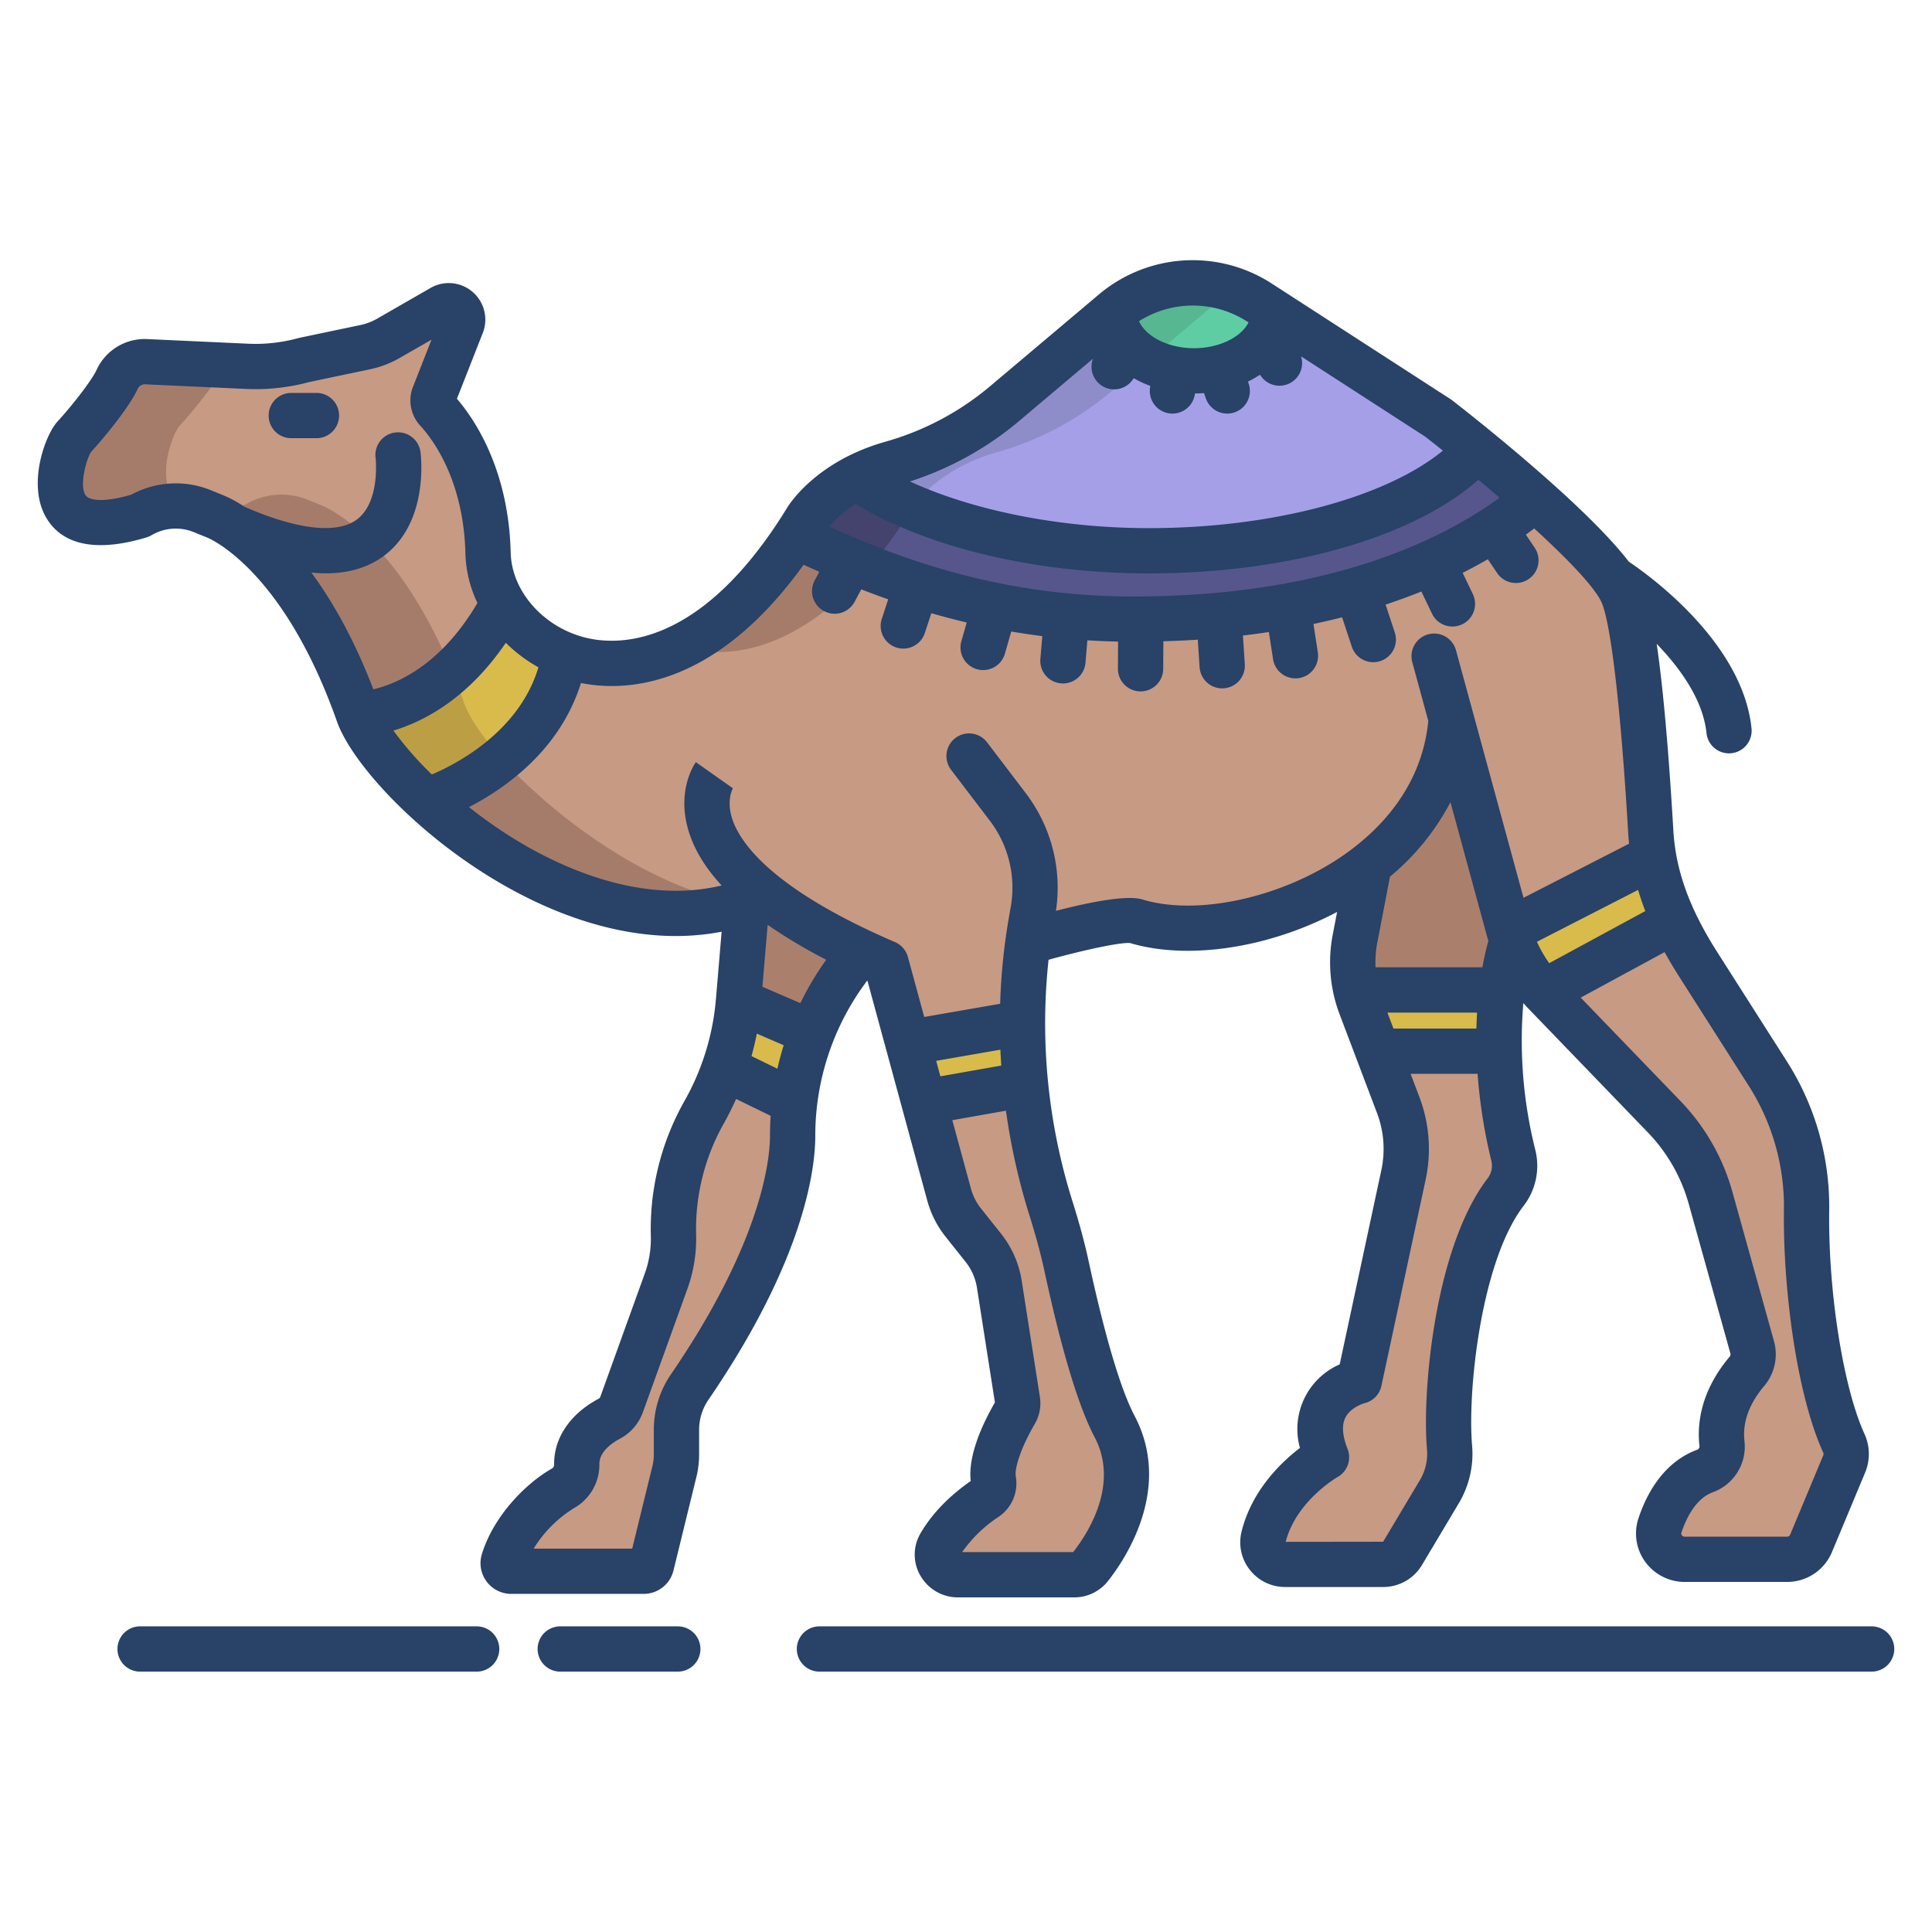 <svg id="Layer_1" height="512" viewBox="0 0 512 512" width="512" xmlns="http://www.w3.org/2000/svg" data-name="Layer 1"><path d="m198.41 233.36-2.7 31.93 19.5 8.42c5.42-13.78 13.19-21.42 13.19-21.42-14.31-6.68-23.79-13.1-29.99-18.93z" fill="#aa806d"/><path d="m400.74 249.34h-.01a65.761 65.761 0 0 0 -2.71 13.01h-38.7a32.59 32.59 0 0 1 -.24-13.52l3.81-19.8c11.76-9.23 20.45-22.16 21.7-38.51l15.3 56.12c.25.91.53 1.81.85 2.7z" fill="#aa806d"/><path d="m488.66 382.52c-6.41-14.01-10.21-40.73-9.9-61.95a65.689 65.689 0 0 0 -10.42-36.28l-18.26-28.67a100.786 100.786 0 0 1 -6.39-11.5 65.173 65.173 0 0 1 -5.48-17.13 62.532 62.532 0 0 1 -.75-6.66c-1.22-20.74-3.72-54.27-7.5-63a22.11 22.11 0 0 0 -2.4-3.99c-4.24-5.85-12.44-13.77-20.78-21.18-5.42-4.82-10.89-9.42-15.38-13.11-6-4.94-10.25-8.24-10.25-8.24l-43.58-28.18-3.68-2.38a32.778 32.778 0 0 0 -38.64 2.23v.01c-.1.07-.19.15-.29.23l-28.88 24.37a80.832 80.832 0 0 1 -29.99 15.8 48.864 48.864 0 0 0 -9.2 3.63c-9.52 4.95-13.16 11.16-13.16 11.16q-1.395 2.28-2.81 4.4c-21.54 32.42-45.08 37.75-61.31 31.42a32.933 32.933 0 0 1 -16.27-13.6 27.256 27.256 0 0 1 -4-13.3c-.52-21.59-9.86-33.85-13.58-37.89a3.859 3.859 0 0 1 -.84-3.72l7.46-19a3.623 3.623 0 0 0 -2.69-4.88l-.07-.01a3.608 3.608 0 0 0 -2.51.42l-14.16 8.13a21.008 21.008 0 0 1 -6.19 2.35l-16.18 3.4a48.528 48.528 0 0 1 -15.07 1.68l-26.73-1.23a8.112 8.112 0 0 0 -7.76 4.75 43.717 43.717 0 0 1 -4.5 6.91c-2.07 2.73-4.54 5.71-6.89 8.29-3.11 3.42-11.75 29.83 17.5 20.86a18.538 18.538 0 0 1 16.44-1.21l2.98 1.21a26.236 26.236 0 0 1 5.5 2.98c7.66 5.15 21.87 18.34 32.92 49.6 1.94 5.49 8.52 14.19 18.07 22.97 20.24 18.6 53.84 37.52 84.89 26.75h.01l30.46 13.33c2.04.96 4.17 1.92 6.41 2.88l5.76 21.18 4.29 15.75 6.66 24.46a20.526 20.526 0 0 0 3.76 7.44l5.31 6.68a20.6 20.6 0 0 1 4.24 9.66l4.82 30.8a4.715 4.715 0 0 1 -.59 3.16c-2.02 3.47-6.79 12.43-5.77 18.04a4.694 4.694 0 0 1 -2.04 4.68c-3.43 2.32-8.8 6.59-12.14 12.39a5.341 5.341 0 0 0 4.72 7.92h30.84a5.4 5.4 0 0 0 4.24-2.05c4.38-5.5 14.87-21.27 6.47-37.24-4.75-9.02-9.26-26.41-12.77-42.68-1.05-4.87-2.48-9.99-4.04-14.94a166.229 166.229 0 0 1 -6.82-33.07q-.81-8.115-.82-16.27a156.933 156.933 0 0 1 1.49-21.42c.66-.19 23.87-6.98 28.61-5.54 16.55 5.02 43.1-.35 61.86-15.09 11.76-9.23 20.45-22.16 21.7-38.51l15.3 56.12c.25.91.53 1.81.85 2.7a37.63 37.63 0 0 0 8.37 13.52l31.95 33.12a50.4 50.4 0 0 1 12.24 21.41l11.04 39.64a7.01 7.01 0 0 1 -1.4 6.39c-6.31 7.49-7.13 14.42-6.61 19.11a6.924 6.924 0 0 1 -4.43 7.28c-6.61 2.39-10.14 8.89-12 14.44a6.863 6.863 0 0 0 6.56 8.98h27.13a6.912 6.912 0 0 0 6.37-4.24l8.77-21.04a6.752 6.752 0 0 0 -.07-5.43z" fill="#c79a83"/><path d="m401.03 306.11a131.406 131.406 0 0 1 -3.74-27.53 107.018 107.018 0 0 1 .73-16.23h-38.7a33.032 33.032 0 0 0 1.3 4.29l4.52 11.94 5.4 14.28a32.772 32.772 0 0 1 1.4 18.49l-11.72 54.67s-15.2 3.6-8.68 20.17c0 0-13.28 7.4-16.69 21.14a5.881 5.881 0 0 0 5.74 7.25h26.01a5.912 5.912 0 0 0 5.07-2.87l9.8-16.43a19.77 19.77 0 0 0 2.67-11.81c-1.35-15.73 2.44-51.47 14.92-67.62a11.492 11.492 0 0 0 1.97-9.74z" fill="#c79a83"/><path d="m191.91 283.01a73.132 73.132 0 0 1 -5.24 11.64 62.585 62.585 0 0 0 -8.19 32.66 33.478 33.478 0 0 1 -2.02 12.41l-11.72 32.46a6.891 6.891 0 0 1 -3.24 3.78c-3.2 1.69-8.68 5.53-8.66 12.05a7.143 7.143 0 0 1 -3.55 6.36c-5.04 2.8-13.06 10.1-15.85 19.25a2.14 2.14 0 0 0 2.03 2.78h35.1a2.128 2.128 0 0 0 2.07-1.63l5.89-24.02a19.954 19.954 0 0 0 .74-5.38v-6.47a20.051 20.051 0 0 1 3.52-11.34c8.08-11.8 27.27-42.37 27.27-66.57a76.213 76.213 0 0 1 .52-8.86 73.472 73.472 0 0 1 4.63-18.42l-19.5-8.42a72.288 72.288 0 0 1 -3.8 17.72z" fill="#c79a83"/><path d="m391.4 119.05c-13.78 15.77-47.5 26.91-86.93 26.91-32.29 0-60.76-8.07-77.58-19.44-9.52 4.95-13.16 11.16-13.16 11.16q-1.395 2.28-2.81 4.4c23.29 11.08 51.72 21.99 89.44 21.99 49.93 0 85.6-14.13 106.42-31.91-5.42-4.82-10.89-9.42-15.38-13.11z" fill="#56568c"/><path d="m438.21 226.99-38.32 19.65c.25.91.53 1.81.85 2.7a37.63 37.63 0 0 0 8.37 13.52l34.58-18.74a65.173 65.173 0 0 1 -5.48-17.13z" fill="#d9bb4b"/><path d="m359.32 262.35h38.7a107.018 107.018 0 0 0 -.73 16.23h-32.15l-4.52-11.94a33.032 33.032 0 0 1 -1.3-4.29z" fill="#d9bb4b"/><path d="m195.71 265.29 19.5 8.42a73.472 73.472 0 0 0 -4.63 18.42h-.01l-18.65-9.12h-.01a72.288 72.288 0 0 0 3.8-17.72z" fill="#d9bb4b"/><path d="m271.75 287.35-26.89 4.75-4.29-15.75 30.36-5.27q0 8.145.82 16.27z" fill="#d9bb4b"/><path d="m381.15 110.81-43.58-28.18-42.32-.14c-.1.07-.19.15-.29.23l-28.88 24.37a80.832 80.832 0 0 1 -29.99 15.8 48.864 48.864 0 0 0 -9.2 3.63c16.82 11.37 45.29 19.44 77.58 19.44 39.43 0 73.15-11.14 86.93-26.91-6-4.94-10.25-8.24-10.25-8.24z" fill="#a59fe8"/><path d="m333.89 80.25 3.68 2.38a12.667 12.667 0 0 1 -2.72 7.75 20.757 20.757 0 0 1 -11.77 7.12 28.8 28.8 0 0 1 -11.32.4c-9.45-1.56-16.5-7.8-16.51-15.41v-.01a32.778 32.778 0 0 1 38.64-2.23z" fill="#5fcda4"/><path d="m133.34 159.9a32.933 32.933 0 0 0 16.27 13.6c-4.8 28.85-36.57 38.71-36.57 38.71-9.55-8.78-16.13-17.48-18.07-22.97 0 0 22.63.22 38.37-29.34z" fill="#d9bb4b"/><path d="m47.63 112.8c2.35-2.58 4.82-5.56 6.89-8.29a43.717 43.717 0 0 0 4.5-6.91 8.106 8.106 0 0 1 .438-.8l-20.678-.95a8.112 8.112 0 0 0 -7.76 4.75 43.717 43.717 0 0 1 -4.5 6.91c-2.07 2.73-4.54 5.71-6.89 8.29-3.11 3.42-11.75 29.83 17.5 20.86a18.517 18.517 0 0 1 11.484-2.46c-8.357-4.462-3.231-18.929-.984-21.4z" fill="#a57c6a"/><path d="m132.959 201.042a65.829 65.829 0 0 1 -19.918 11.168c19.9 18.289 52.719 36.867 83.33 27.244-20.929-3.575-41.663-17.684-55.331-30.244-3.005-2.763-5.715-5.518-8.081-8.168z" fill="#a57c6a"/><path d="m119.75 177.829c-10.466-25.276-22.766-36.527-29.7-41.189a26.236 26.236 0 0 0 -5.5-2.98l-2.98-1.21a18.538 18.538 0 0 0 -16.44 1.21 33.344 33.344 0 0 1 -11.536 1.8l2.956 1.2a26.236 26.236 0 0 1 5.5 2.98c7.66 5.15 21.87 18.34 32.92 49.6a24.969 24.969 0 0 0 1.934 4.038 24.969 24.969 0 0 1 -1.934-4.038s12.114.102 24.78-11.411z" fill="#a57c6a"/><path d="m122.97 186.24q-1.572-4.446-3.22-8.411c-12.666 11.513-24.78 11.411-24.78 11.411a24.969 24.969 0 0 0 1.934 4.038c3.039 5.269 8.675 12.073 16.136 18.932a65.827 65.827 0 0 0 19.919-11.168c-5.149-5.77-8.659-11.042-9.989-14.802z" fill="#d9bb4b"/><path d="m122.97 186.24q-1.572-4.446-3.22-8.411c-12.666 11.513-24.78 11.411-24.78 11.411a24.969 24.969 0 0 0 1.934 4.038c3.039 5.269 8.675 12.073 16.136 18.932a65.827 65.827 0 0 0 19.919-11.168c-5.149-5.77-8.659-11.042-9.989-14.802z" fill="#bc9f44"/><path d="m238.92 139.08q1.41-2.115 2.81-4.4s.049-.081.129-.205a87.636 87.636 0 0 1 -14.969-7.955c-9.52 4.95-13.16 11.16-13.16 11.16q-1.395 2.28-2.81 4.4c6.083 2.894 12.521 5.774 19.379 8.454a116.939 116.939 0 0 0 8.621-11.454z" fill="#43436d"/><path d="m254.89 123.52a48.864 48.864 0 0 1 9.2-3.63 80.832 80.832 0 0 0 29.99-15.8l10.232-8.634c-5.469-2.835-9.055-7.548-9.062-12.966-.1.07-.19.15-.29.23l-28.88 24.37a80.832 80.832 0 0 1 -29.99 15.8 48.864 48.864 0 0 0 -9.2 3.63 87.636 87.636 0 0 0 14.969 7.955c.696-1.075 4.494-6.516 13.031-10.955z" fill="#8f8dc9"/><path d="m304.312 95.456 18.648-15.736c.1-.08.19-.16.29-.23v-.01a32.753 32.753 0 0 1 3.708-2.625 32.528 32.528 0 0 0 -19.536-.669c-.252.068-.507.12-.757.195a32.629 32.629 0 0 0 -9.3 4.494q-1.082.755-2.113 1.605v.01c.005 5.418 3.591 10.131 9.06 12.966z" fill="#56b790"/><path d="m230.3 150.534c-6.858-2.68-13.3-5.56-19.379-8.454-10.1 15.2-20.633 24.441-30.65 29.323 13.829 4.108 32.184-.072 50.029-20.869z" fill="#a57c6a"/><g fill="#284268"><path d="m83.861 104.127h-6.666a6 6 0 0 0 0 12h6.666a6 6 0 0 0 0-12z"/><path d="m229.858 259.826 15.868 58.315a26.515 26.515 0 0 0 4.86 9.595l5.309 6.676a14.671 14.671 0 0 1 3.011 6.858l4.756 30.383c-3.435 5.972-7.156 14.193-6.41 20.831-4.2 2.922-9.7 7.6-13.339 13.929a11.09 11.09 0 0 0 .028 11.2 11.453 11.453 0 0 0 9.885 5.711h30.848a11.353 11.353 0 0 0 8.937-4.315c4.249-5.346 17.316-24.3 7.075-43.766-3.7-7.029-7.922-21.26-12.214-41.154-1-4.62-2.4-9.824-4.175-15.468a157.222 157.222 0 0 1 -6.416-64.273c9.055-2.5 18.926-4.677 21.612-4.428 15.536 4.631 36.964 1.227 54.852-8.246l-1.157 6.019a38.787 38.787 0 0 0 1.812 21.075l9.927 26.212a26.755 26.755 0 0 1 1.143 15.114l-11.039 51.482a18.689 18.689 0 0 0 -10.531 22.148c-4.9 3.729-12.747 11.176-15.471 22.164a11.732 11.732 0 0 0 2.171 10.112 11.853 11.853 0 0 0 9.393 4.576h26.007a11.947 11.947 0 0 0 10.219-5.8l9.8-16.43a25.592 25.592 0 0 0 3.492-15.39c-1.228-14.367 2.394-48.82 13.7-63.446a17.39 17.39 0 0 0 3.051-14.819 118.772 118.772 0 0 1 -3.161-38.87c.36.4.712.811 1.087 1.2l31.948 33.124a44.406 44.406 0 0 1 10.785 18.855l11.043 39.643a1 1 0 0 1 -.21.914c-7.753 9.206-8.622 17.933-7.984 23.633a.923.923 0 0 1 -.519.977c-7.108 2.577-12.515 8.862-15.637 18.178a12.794 12.794 0 0 0 1.755 11.509 12.956 12.956 0 0 0 10.494 5.377h27.123a12.863 12.863 0 0 0 11.906-7.927l8.779-21.04a12.821 12.821 0 0 0 -.156-10.241c-5.653-12.354-9.675-37.874-9.353-59.359a71.571 71.571 0 0 0 -11.359-39.6l-18.266-28.668c-7.453-11.7-11.059-21.7-11.689-32.419-1.266-21.529-2.743-38.017-4.413-49.348 5.73 5.912 12.257 14.5 13.2 23.633a6 6 0 0 0 5.962 5.386 6.21 6.21 0 0 0 .621-.032 6 6 0 0 0 5.355-6.583c-2.359-22.909-27.458-40.794-32.53-44.189-11.375-14.851-40.362-37.75-46.808-42.764q-.207-.16-.427-.3l-47.259-30.56a38.559 38.559 0 0 0 -46.059 2.922l-28.877 24.358a74.433 74.433 0 0 1 -27.769 14.617c-17.859 5.111-25.052 16.15-25.832 17.423-23.195 37.828-45.454 36.6-53.951 34.31-10.953-2.948-19.079-12.366-19.323-22.4-.533-21.955-9.509-35.258-14.243-40.774l6.874-17.5a9.683 9.683 0 0 0 -13.851-11.876l-14.157 8.145a15.125 15.125 0 0 1 -4.428 1.687l-16.189 3.4c-.119.025-.238.054-.355.086a42.527 42.527 0 0 1 -13.206 1.47l-26.728-1.227a14.046 14.046 0 0 0 -13.5 8.251c-1 2.187-5.4 8.2-10.364 13.652-3.262 3.585-8.241 17.085-2.68 25.858 5.639 8.9 17.455 7.507 26.375 4.774a5.951 5.951 0 0 0 1.294-.577v.005a12.618 12.618 0 0 1 11.126-.824l2.98 1.213c.119.049.24.094.362.134.2.066 20.123 7.73 34.666 48.886 6.188 17.511 47.421 56.824 89.807 56.824a64.839 64.839 0 0 0 12.117-1.137l-1.51 17.863a66.177 66.177 0 0 1 -8.3 26.933 68.906 68.906 0 0 0 -8.951 35.79 27.172 27.172 0 0 1 -1.669 10.177l-11.708 32.46a.933.933 0 0 1 -.4.509c-7.558 3.99-11.881 10.325-11.859 17.382a1.264 1.264 0 0 1 -.466 1.09c-6.813 3.792-15.563 12.528-18.674 22.746a8.138 8.138 0 0 0 7.775 10.526h35.1a8.115 8.115 0 0 0 7.9-6.194l5.863-23.931a25.989 25.989 0 0 0 .934-6.905v-6.466a14.024 14.024 0 0 1 2.47-7.951c25.557-37.323 28.317-61.356 28.317-69.957a68.223 68.223 0 0 1 13.798-41.166zm-10.9-5.487a77.761 77.761 0 0 0 -6.85 11.5l-10.06-4.339 1.388-16.412a135.606 135.606 0 0 0 15.517 9.251zm-18.388 19.587 7.113 3.074q-.925 2.973-1.662 6.227l-6.862-3.352c.541-1.966 1.023-3.945 1.406-5.949zm64.544 4.252c.059 1.4.14 2.805.235 4.208l-16.136 2.85-1.116-4.1zm24.957 102.655c6.577 12.5-1.626 25.329-5.677 30.493h-29.42a35.995 35.995 0 0 1 9.633-9.336 10.672 10.672 0 0 0 4.587-10.722c-.352-1.934 1.079-7.123 5.053-13.948a10.844 10.844 0 0 0 1.335-7.109l-4.82-30.8a26.7 26.7 0 0 0 -5.475-12.473l-5.308-6.674a14.58 14.58 0 0 1 -2.674-5.279l-4.933-18.126 14.217-2.512a172.253 172.253 0 0 0 6.259 27.869c1.664 5.294 2.973 10.139 3.893 14.4 4.584 21.248 9.067 36.123 13.325 44.217zm104.029-132.614c.1.38.232.752.346 1.128-.439 1.534-1.034 3.9-1.594 7h-28.315a26.75 26.75 0 0 1 .434-6.389l3.393-17.646a64.468 64.468 0 0 0 16.023-19.723zm41.918-6.771-25.456 13.8a31.731 31.731 0 0 1 -3.257-5.668l26.807-13.743q.824 2.8 1.906 5.611zm-66.739 31.131-1.6-4.229h23.761c-.081 1.35-.139 2.764-.174 4.229zm25.038 39.6c-14.017 18.131-17.484 56.321-16.161 71.804a13.655 13.655 0 0 1 -1.84 8.219l-9.771 16.377-25.826.032c2.784-10.846 13.648-17.126 13.738-17.176a6 6 0 0 0 2.663-7.435c-1.391-3.539-1.583-6.344-.572-8.336 1.427-2.812 5.06-3.805 5.056-3.805a6 6 0 0 0 4.482-4.58l11.722-54.669a38.715 38.715 0 0 0 -1.654-21.879l-2.329-6.151h17.751a140.67 140.67 0 0 0 3.626 22.942 5.529 5.529 0 0 1 -.885 4.654zm68.965-24.666a59.608 59.608 0 0 1 9.482 32.975c-.3 20.076 3.188 48.688 10.438 64.531a.786.786 0 0 1 -.006.627l-8.779 21.042a.894.894 0 0 1 -.831.547h-27.123a.9.9 0 0 1 -.754-.386.709.709 0 0 1 -.116-.689c1.337-3.988 3.87-9.084 8.348-10.708a12.856 12.856 0 0 0 8.355-13.591c-.547-4.893 1.215-9.8 5.236-14.57a13 13 0 0 0 2.593-11.864l-11.044-39.647a56.438 56.438 0 0 0 -13.707-23.96l-26.474-27.445 22.238-12.055c1.179 2.136 2.461 4.3 3.874 6.521zm-132.651-202.223.245.159c-1.947 3.906-7.786 6.83-14.471 6.83-6.808 0-12.728-3.084-14.561-7.163a26.592 26.592 0 0 1 28.787.174zm-60.678 26.385 19.7-16.624a6 6 0 0 0 10.433 5.7l.381-.519a28.772 28.772 0 0 0 4.387 2.042l-.044.241a6 6 0 1 0 11.8 2.183l.079-.426q1.2-.009 2.38-.095l.5 1.418a6 6 0 0 0 11.323-3.977l-.173-.493a27.421 27.421 0 0 0 3.182-1.812l.3.415a6 6 0 0 0 10.6-5.284l32.881 21.263c1.486 1.158 3.062 2.4 4.7 3.715-15.163 12.451-45.236 20.54-77.9 20.54-23.422 0-46.483-4.608-63.333-12.369a85.76 85.76 0 0 0 28.804-15.918zm-43.221 21.858c19.057 11.584 47.738 18.43 77.74 18.43 36.933 0 70.231-9.611 87.309-24.829 1.867 1.565 3.749 3.163 5.621 4.777-15.561 11.314-45.755 26.163-97.039 26.163-33.5 0-59.446-8.931-80.609-18.5a29.163 29.163 0 0 1 6.978-6.041zm-144.219 18.208c1.284.119 2.544.2 3.752.2 6.186 0 11.381-1.563 15.547-4.689 11.941-8.962 9.729-26.672 9.628-27.422a6 6 0 1 0 -11.894 1.588c.015.114 1.243 11.6-4.938 16.236-5.269 3.956-15.871 2.75-29.862-3.384a32.449 32.449 0 0 0 -6.032-3.207l-2.884-1.173a24.685 24.685 0 0 0 -21.008 1.193c-7.435 2.192-11.168 1.512-12.1.226-1.77-2.444.079-9.554 1.447-11.581 4.594-5.062 10.372-12.389 12.309-16.648a2.106 2.106 0 0 1 2.026-1.232l26.729 1.225a54.572 54.572 0 0 0 16.746-1.836l16.021-3.361a27.081 27.081 0 0 0 7.94-3.026l8.421-4.837-5.025 12.787c-.06.154-.114.309-.161.467a9.894 9.894 0 0 0 2.17 9.509c3.45 3.753 11.526 14.575 12 33.978a32.336 32.336 0 0 0 3.18 13.044c-9.775 16.648-21.551 21.474-27.584 22.87-5.157-13.422-10.91-23.458-16.428-30.927zm21.752 41.875c7.966-2.406 19.671-8.4 29.775-23.27a39.71 39.71 0 0 0 8.648 6.5c-5.02 16.844-21.294 25.431-28.241 28.4a90.308 90.308 0 0 1 -10.182-11.63zm30.546 27.784a125.6 125.6 0 0 1 -10.53-7.508c9.729-5.029 24.162-15.187 29.682-32.889 11.512 2.306 35.242 1.7 59-31.341q2.049.942 4.157 1.876l-1.219 2.283a6 6 0 1 0 10.586 5.653l1.758-3.293q3.49 1.362 7.138 2.654l-1.7 5.175a6 6 0 1 0 11.4 3.749l1.729-5.256q4.566 1.322 9.378 2.464l-1.4 4.9a6 6 0 1 0 11.535 3.306l1.667-5.813q4.027.685 8.219 1.218l-.5 6.051a6 6 0 0 0 5.483 6.476c.169.014.336.021.5.021a6 6 0 0 0 5.973-5.5l.493-5.936q4 .248 8.142.337l-.042 7.164a6 6 0 0 0 5.965 6.036h.036a6 6 0 0 0 6-5.965l.043-7.321c3.112-.092 6.163-.228 9.124-.423l.48 7.3a6 6 0 0 0 5.982 5.606c.132 0 .265 0 .4-.013a6 6 0 0 0 5.594-6.381l-.5-7.615c2.344-.277 4.643-.58 6.882-.917l1.108 7.191a6 6 0 0 0 5.922 5.088 6.151 6.151 0 0 0 .922-.071 6 6 0 0 0 5.016-6.844l-1.156-7.5q3.915-.829 7.59-1.769l2.555 7.731a6 6 0 1 0 11.394-3.764l-2.424-7.337q5-1.659 9.485-3.468l2.818 5.874a6 6 0 0 0 10.821-5.191l-2.7-5.633q3.552-1.791 6.67-3.6l2.491 3.688a6 6 0 0 0 9.945-6.715l-2.356-3.489c.773-.559 1.5-1.107 2.212-1.649 6.847 6.263 12.726 12.165 15.861 16.395a5.86 5.86 0 0 0 .6.83 15.2 15.2 0 0 1 1.429 2.454c2.483 5.737 5.106 28.526 7.014 60.962.057.975.141 1.942.238 2.906l-27.976 14.343-17.898-65.61a6 6 0 0 0 -11.578 3.157l4.245 15.573c-1.746 17.865-13.338 29.341-22.857 35.852-16.152 11.049-38.395 15.875-52.886 11.475-4.052-1.23-13.532.577-22.936 3.007a41.352 41.352 0 0 0 -7.931-31.1l-10.304-13.539a6 6 0 1 0 -9.547 7.27l10.307 13.535a29.341 29.341 0 0 1 5.477 22.952q-.282 1.56-.546 3.091a160.854 160.854 0 0 0 -2.238 22.416l-20.123 3.5-4.33-15.909a6 6 0 0 0 -3.419-3.936c-33.048-14.216-41.233-26.636-43.171-32.774-1.58-5.008.218-8.008.3-8.133a1.57 1.57 0 0 1 -.095.139l-9.806-6.916c-.518.734-4.973 7.466-2.081 17.71q2.162 7.656 8.922 14.973c-22.396 5.344-44.695-5.781-56.439-13.263zm43.027 142.761a25.971 25.971 0 0 0 -4.569 14.731v6.47a14.024 14.024 0 0 1 -.518 3.773c-.018.062-.034.125-.049.188l-5.162 21.077h-26.112a32.562 32.562 0 0 1 10.782-10.788 13.166 13.166 0 0 0 6.63-11.612c-.01-3.344 3.417-5.652 5.463-6.732a12.875 12.875 0 0 0 6.082-7.047l11.715-32.461a39.135 39.135 0 0 0 2.375-14.657 56.9 56.9 0 0 1 7.427-29.519c1.165-2.08 2.207-4.2 3.172-6.35l9.16 4.474c-.111 1.722-.178 3.477-.178 5.28 0 5.839-1.891 27.651-26.218 63.177z"/><path d="m496 431h-278.833a6 6 0 0 0 0 12h278.833a6 6 0 0 0 0-12z"/><path d="m179.621 431h-31.147a6 6 0 1 0 0 12h31.147a6 6 0 0 0 0-12z"/><path d="m126.318 431h-89.189a6 6 0 1 0 0 12h89.189a6 6 0 1 0 0-12z"/></g></svg>